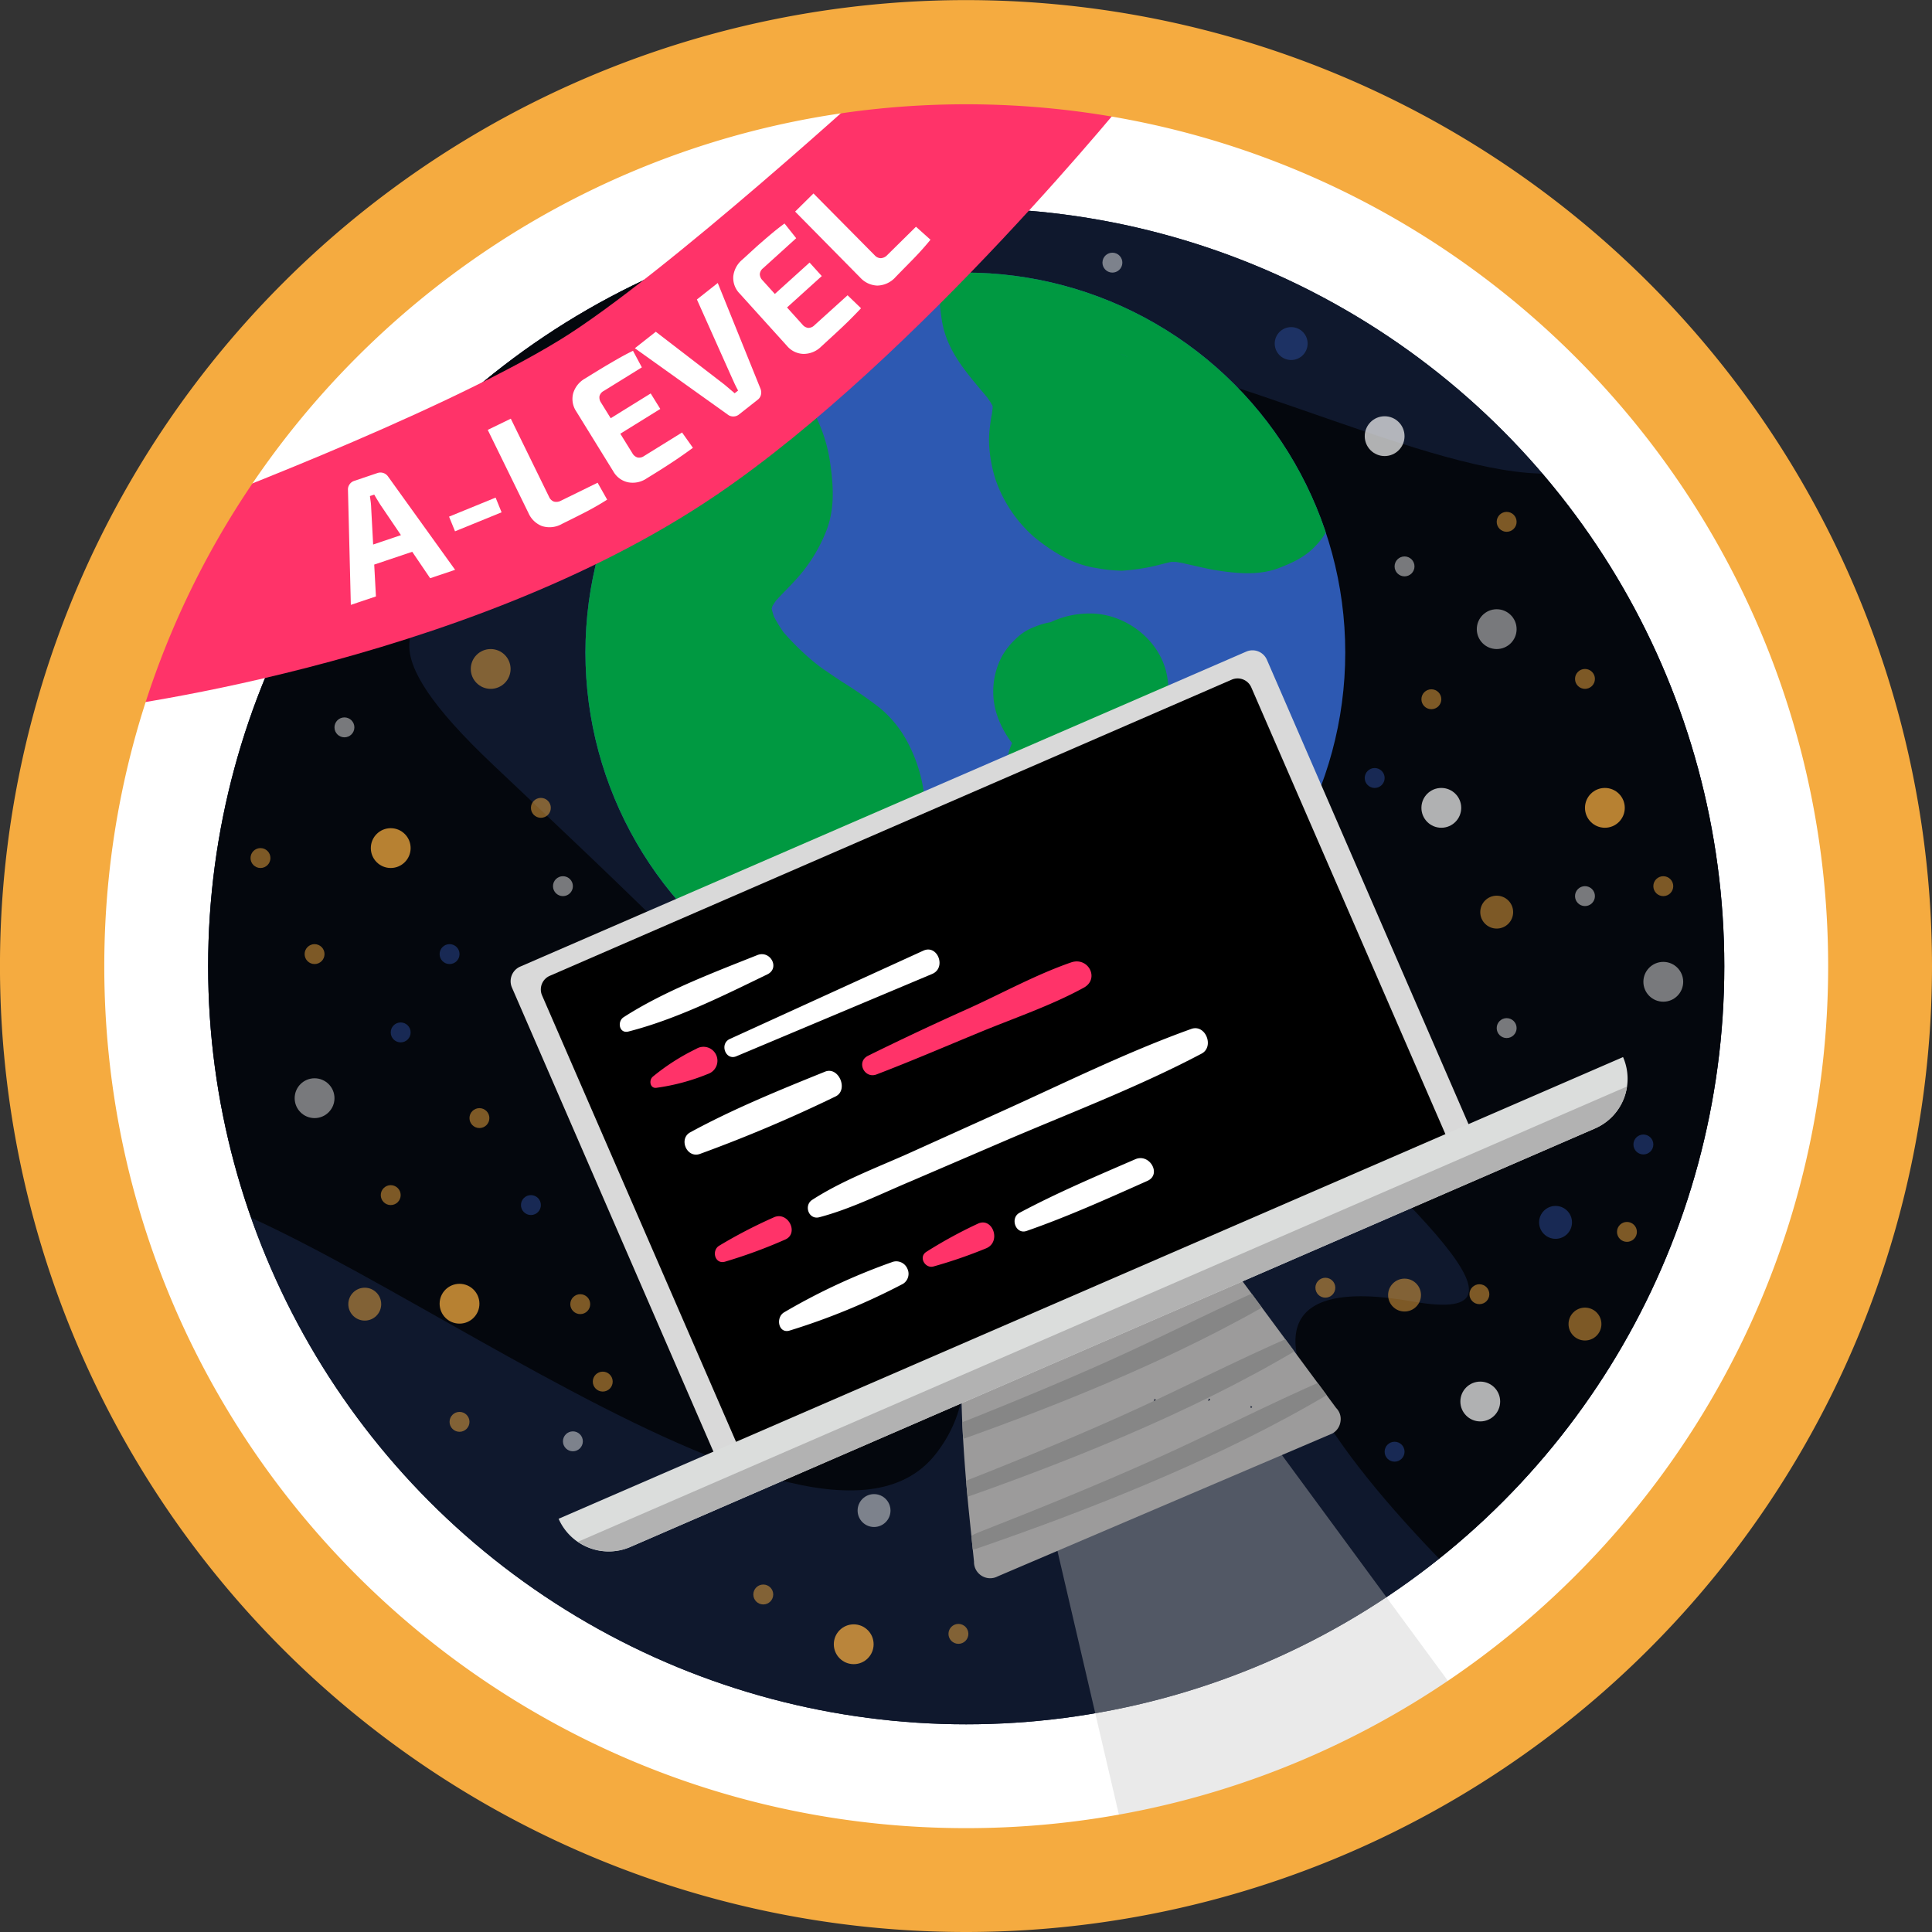 <svg xmlns="http://www.w3.org/2000/svg" xmlns:xlink="http://www.w3.org/1999/xlink" viewBox="0 0 446.5 446.5"><rect x="0" y="0" width="446.5" height="446.5" fill="#333333" stroke="none"/><defs><style>.a{fill:none;}.b{fill:#fff;}.c{fill:#0f182d;}.d{clip-path:url(#a);}.e{clip-path:url(#b);}.f{opacity:0.72;}.g{fill:#2d59b2;}.h{clip-path:url(#c);}.i{fill:#009941;}.j{opacity:0.74;}.k{fill:#f5ab40;}.l{opacity:0.5;}.m{fill:#ececec;}.n{fill:#2c4c9b;}.o{fill:#c6c6c5;isolation:isolate;opacity:0.37;}.p{fill:#9c9b9b;}.q{clip-path:url(#f);}.r{fill:#868686;}.s{fill:#d9d9d9;}.t{clip-path:url(#i);}.u{fill:#eb5f9e;}.v{fill:#dbdddc;}.w{fill:#b2b2b2;}.x{fill:#ff3369;}</style><clipPath id="a"><circle class="a" cx="223.3" cy="223.3" r="175.2"/></clipPath><clipPath id="b"><circle class="a" cx="223.6" cy="223.5" r="176.8"/></clipPath><clipPath id="c"><circle class="a" cx="223.1" cy="150.8" r="87.8"/></clipPath><clipPath id="f"><path class="a" d="M277.7,284a5.78,5.78,0,0,0-4.8-.6c-2.4.7-4.7,2.4-6.9,3.7L238.7,303c-2.4,1.4-5,2.6-7.1,4.5a12.39,12.39,0,0,0-1.8,2.2l.4-6.1s-1.8-3.9-3.7-3.8a3.92,3.92,0,0,0-3.8,3.7c-1.2,14.9-.3,29.8,1.1,44.7l1.3,12.7a3.74,3.74,0,0,0,5.5,3.4l77.3-33a3.73,3.73,0,0,0,1.9-2.8,3.58,3.58,0,0,0-1-3.1l-19-25.7L280.4,287a9.59,9.59,0,0,0-2.7-3Zm-10.9,39.3c.1.1.2.1.4.2-.2.1-.4.3-.6.4A1.42,1.42,0,0,0,266.8,323.3Zm12.6-.1.3.3c-.2.1-.3.2-.5.3.1-.2.1-.4.2-.6Zm-10.9-23.9a.31.31,0,0,0-.2.1C268.3,299.3,268.4,299.3,268.5,299.3Zm0,0,.6.6a4.05,4.05,0,0,0-.9-.5A.49.49,0,0,0,268.5,299.3Zm-32.2,14.4Zm52.8,11.2.3.3c-.1.1-.2.1-.3.2A.45.45,0,0,1,289.1,324.9Zm-13.8-32.5a3.36,3.36,0,0,0-2.6-.5l1.5-.9A17.1,17.1,0,0,0,275.3,292.4Zm-.5-1.7C275.1,290.6,275.1,290.7,274.8,290.7Z"/></clipPath><clipPath id="i"><path class="a" d="M127.1,225.5l157.5-68.4a3.44,3.44,0,0,1,4.6,1.8l48.1,110.7a3.44,3.44,0,0,1-1.8,4.6L178,342.6a3.44,3.44,0,0,1-4.6-1.8L125.3,230.1a3.44,3.44,0,0,1,1.8-4.6Z"/></clipPath></defs><circle class="b" cx="223.3" cy="223.3" r="213"/><circle class="c" cx="223.3" cy="223.3" r="175.2"/><g class="d"><circle class="c" cx="223.6" cy="223.5" r="176.8"/><g class="e"><g class="f"><path d="M521.2,99C460,43.3,371.2-8.8,377.7,83.7c5.6,79.4-153.1-57.4-177.3,20.2-22.7,72.9,193,208.8,126.2,196.9s.3,65.4,83.6,125.4c70.1,50.4,49.6-8.6,74.9-12.4,33.4-5.1,155.1,99.9,185.2,61.8,29.2-37-42.8-103.1-102.3-159.4-57-53.9,28.5-29.4,47.4-67.5C636.6,206,586,158,521.2,99Z"/></g><g class="f"><path d="M67.1-40.5C5.8-96.2-83-148.2-76.4-55.8c5.6,79.4-153.1-57.4-177.3,20.2-22.7,72.9,193,208.8,126.2,196.9s.3,65.4,83.6,125.4c70.1,50.4,49.6-8.6,74.9-12.4,33.4-5.1,155.1,99.9,185.2,61.8,29.2-37-42.8-103.1-102.3-159.4-57-53.9,28.5-29.4,47.4-67.5,21.1-42.7-29.4-90.7-94.2-149.7Z"/></g></g><circle class="g" cx="223.1" cy="150.8" r="87.8"/><g class="h"><path class="i" d="M122,89.9a51.63,51.63,0,0,1,7.9.4l-3.3-.4A70.91,70.91,0,0,1,144,95c-1-.4-2-.8-3-1.3,4.4,1.9,8.6,4,12.8,6.2a86.66,86.66,0,0,1,11.8,6.9c-.8-.7-1.7-1.3-2.5-2a19.93,19.93,0,0,1,3.3,3.2c-.7-.8-1.3-1.7-2-2.5a17.5,17.5,0,0,1,2.4,4.2c-.4-1-.8-2-1.3-3a25.78,25.78,0,0,1,1.9,7.1c-.1-1.1-.3-2.2-.4-3.3a23.31,23.31,0,0,1,.1,5.9c.1-1.1.3-2.2.4-3.3a15.57,15.57,0,0,1-1,3.7c.4-1,.8-2,1.3-3a18.33,18.33,0,0,1-2.3,3.8c.7-.8,1.3-1.7,2-2.5-1.2,1.5-2.5,2.9-3.8,4.3a68.69,68.69,0,0,0-5.5,6.6,28.79,28.79,0,0,0-3.8,7.4,24.42,24.42,0,0,0-1.1,6,18.19,18.19,0,0,0,0,3.3,30.08,30.08,0,0,0,1,6,58.29,58.29,0,0,0,2.3,5.8,29.27,29.27,0,0,0,3.5,5.6A69.06,69.06,0,0,0,172,172.3c2.8,2.3,5.7,4.5,8.7,6.5,2.3,1.5,4.7,2.9,7,4.5-.8-.7-1.7-1.3-2.5-2a18.41,18.41,0,0,1,3.2,3.1c-.7-.8-1.3-1.7-2-2.5a21.38,21.38,0,0,1,2.3,3.8c-.4-1-.8-2-1.3-3a23.82,23.82,0,0,1,1.6,5.8c-.1-1.1-.3-2.2-.4-3.3a33.05,33.05,0,0,1,0,7.7c.1-1.1.3-2.2.4-3.3a36,36,0,0,1-2.6,9.6c.4-1,.8-2,1.3-3a32,32,0,0,1-4.4,7.6c.7-.8,1.3-1.7,2-2.5a33.84,33.84,0,0,1-5.3,5.4c.8-.7,1.7-1.3,2.5-2a25.72,25.72,0,0,1-6.2,3.6c1-.4,2-.8,3-1.3a25.32,25.32,0,0,1-6.5,1.8c1.1-.1,2.2-.3,3.3-.4a24.09,24.09,0,0,1-6,0c1.1.1,2.2.3,3.3.4A24.48,24.48,0,0,1,167,207c1,.4,2,.8,3,1.3a29.91,29.91,0,0,1-6.2-3.7c.8.7,1.7,1.3,2.5,2a46.64,46.64,0,0,1-7.9-8.1c.7.8,1.3,1.7,2,2.5-6.1-7.9-10.6-17.2-14.4-26.4.4,1,.8,2,1.3,3a171,171,0,0,1-11.9-43.9c.1,1.1.3,2.2.4,3.3-.6-4.8-1.1-9.6-1.3-14.5a100.25,100.25,0,0,1,0-14.5c-.1,1.1-.3,2.2-.4,3.3a16,16,0,0,1,.5-2.1c-.4,1-.8,2-1.3,3a8.17,8.17,0,0,1,1.2-2c-.7.8-1.3,1.7-2,2.5a16.07,16.07,0,0,1,2.3-2.2c-.8.7-1.7,1.3-2.5,2a21.22,21.22,0,0,1,3.6-2.1c-1,.4-2,.8-3,1.3a18.24,18.24,0,0,1,4.6-1.2c-1.1.1-2.2.3-3.3.4a21.75,21.75,0,0,1,5.1,0c-1.1-.1-2.2-.3-3.3-.4a23.53,23.53,0,0,1,5.2,1.4c-1-.4-2-.8-3-1.3a16.94,16.94,0,0,1,4.1,2.4c-.8-.7-1.7-1.3-2.5-2a19.88,19.88,0,0,1,2.9,2.9c-.7-.8-1.3-1.7-2-2.5a19.82,19.82,0,0,1,1.9,3.1c-.4-1-.8-2-1.3-3a8.55,8.55,0,0,1,.6,2.1c-.1-1.1-.3-2.2-.4-3.3V112c.1-1.1.3-2.2.4-3.3a8.33,8.33,0,0,1-.4,1.5c.4-1,.8-2,1.3-3a9.8,9.8,0,0,1-1.3,2.2c.7-.8,1.3-1.7,2-2.5a50.29,50.29,0,0,1-5.8,5.5,30.56,30.56,0,0,0-7.5,11.6,16.57,16.57,0,0,0-1.1,3.8,36.11,36.11,0,0,0-.7,7.3,32.11,32.11,0,0,0,3.7,13.6,12.3,12.3,0,0,0,7.5,5.7,13.18,13.18,0,0,0,8.1-.6,12,12,0,0,0,6-5.1,14.51,14.51,0,0,0,1.3-9.6l-6.4-34.3c.1,1.1.3,2.2.4,3.3v-.8c-.1,1.1-.3,2.2-.4,3.3,0-.1.1-.2.1-.4-.4,1-.8,2-1.3,3,.1-.1.1-.2.2-.3-.7.8-1.3,1.7-2,2.5l.2-.2c-.8.7-1.7,1.3-2.5,2,.1-.1.2-.1.3-.2-1,.4-2,.8-3,1.3a2.92,2.92,0,0,1,.9-.2c-1.1.1-2.2.3-3.3.4a16.15,16.15,0,0,1,3.1.2c-1.1-.1-2.2-.3-3.3-.4a38.83,38.83,0,0,1,10.1,2.8c-1-.4-2-.8-3-1.3a41.78,41.78,0,0,1,8.7,5c-.8-.7-1.7-1.3-2.5-2,.2.2.4.3.6.5-.7-.8-1.3-1.7-2-2.5.1.1.2.2.2.3-.4-1-.8-2-1.3-3,0,.1.1.2.1.4-.1-1.1-.3-2.2-.4-3.3a1.1,1.1,0,0,1,0,.8c.1-1.1.3-2.2.4-3.3a5.64,5.64,0,0,1-.4,1.2c.4-1,.8-2,1.3-3a32.58,32.58,0,0,1-2.4,4c.7-.8,1.3-1.7,2-2.5-1.9,2.5-4.3,4.7-6.4,7.1a39.64,39.64,0,0,0-7,10.1,44.51,44.51,0,0,0-3.8,11.7,52.59,52.59,0,0,0-.8,12.5,71.66,71.66,0,0,0,5.4,22.8c3.2,7.8,7,15.3,10.8,22.8l10.5,20.7c1.7,3.4,3.2,7,5.2,10.2,3.7,5.8,10,9.7,17,9.2a22.44,22.44,0,0,0,15.3-7.1,26.45,26.45,0,0,0,6.4-12,34,34,0,0,0,0-14.9,50.86,50.86,0,0,0-4.9-12.4,212.41,212.41,0,0,0-12.8-20.9c-5.2-7.7-10.8-15.2-16.6-22.4-1.9-2.3-6-3.7-8.8-3.7a12.58,12.58,0,0,0-8.8,3.7,12.77,12.77,0,0,0-3.7,8.8c.1,1.1.3,2.2.4,3.3a12.7,12.7,0,0,0,3.2,5.5l3.8,4.8c-.7-.8-1.3-1.7-2-2.5,4.9,6.3,9.5,12.9,13.9,19.6,2.2,3.3,4.2,6.7,6.3,10.1a85,85,0,0,1,5.5,10.3c-.4-1-.8-2-1.3-3a29.79,29.79,0,0,1,2.1,7.2c-.1-1.1-.3-2.2-.4-3.3a19.27,19.27,0,0,1,0,4.8c.1-1.1.3-2.2.4-3.3a16.9,16.9,0,0,1-1.2,4.4c.4-1,.8-2,1.3-3a14.59,14.59,0,0,1-1.7,3c.7-.8,1.3-1.7,2-2.5a11.45,11.45,0,0,1-2.2,2.2c.8-.7,1.7-1.3,2.5-2a14.79,14.79,0,0,1-2.1,1.3c1-.4,2-.8,3-1.3a10.27,10.27,0,0,1-2.5.7c1.1-.1,2.2-.3,3.3-.4a8.09,8.09,0,0,1-2.2,0c1.1.1,2.2.3,3.3.4a10.93,10.93,0,0,1-1.7-.5c1,.4,2,.8,3,1.3a7.46,7.46,0,0,1-1.2-.7c.8.7,1.7,1.3,2.5,2a5.73,5.73,0,0,1-1.1-1.1c.7.8,1.3,1.7,2,2.5a43,43,0,0,1-3.2-6l-3.3-6.6L172.3,193c-4.2-8.3-8.7-16.6-12.3-25.2.4,1,.8,2,1.3,3a68,68,0,0,1-5-17.2c.1,1.1.3,2.2.4,3.3a45,45,0,0,1,0-11.6c-.1,1.1-.3,2.2-.4,3.3a33.79,33.79,0,0,1,2.4-8.8c-.4,1-.8,2-1.3,3a28.79,28.79,0,0,1,3.6-6.1c-.7.8-1.3,1.7-2,2.5,3.8-4.9,8.7-8.9,11.8-14.3a18.76,18.76,0,0,0,2.8-9.3,14.21,14.21,0,0,0-2-7.2c-1.4-2.4-3.3-3.8-5.6-5.4a44.18,44.18,0,0,0-7.2-4.3,49.63,49.63,0,0,0-10.6-3.8,50.67,50.67,0,0,0-5.4-.9c-2.9-.4-5.5-.8-8.4,0a14,14,0,0,0-10,9.7c-1,3.5-.2,6.9.5,10.4l1.8,9.7,4.1,21.8,22.8-9.6a11.94,11.94,0,0,1-.8-1.6c.4,1,.8,2,1.3,3a20,20,0,0,1-1.1-4.2c.1,1.1.3,2.2.4,3.3a18.48,18.48,0,0,1,0-4.7c-.1,1.1-.3,2.2-.4,3.3a16.58,16.58,0,0,1,1.2-4.5c-.4,1-.8,2-1.3,3a28.17,28.17,0,0,1,2.1-3.8c-.7.8-1.3,1.7-2,2.5a31.2,31.2,0,0,1,4.5-4.4,29.58,29.58,0,0,0,5.7-6.5,20.43,20.43,0,0,0,2.4-5.2,15.24,15.24,0,0,0,.7-6,20.7,20.7,0,0,0-4.2-11.5,32,32,0,0,0-8.1-7.9,31.12,31.12,0,0,0-7.6-3.6,31.65,31.65,0,0,0-17-.7,28,28,0,0,0-16.6,11.1c-4.1,5.7-3.6,13.6-3.5,20.3a186.57,186.57,0,0,0,3.9,34.1,166.22,166.22,0,0,0,9.1,29.9c4,10,8.5,20.1,14.7,29,6.6,9.4,15.1,17.9,26.4,21.1,12.9,3.6,26.9-.8,36.5-10,8.7-8.4,13.6-20.7,13.9-32.7a34.81,34.81,0,0,0-4.4-18.4,26,26,0,0,0-6.2-7.4,103.34,103.34,0,0,0-8.7-6c-2.1-1.4-4.2-2.8-6.2-4.4.8.7,1.7,1.3,2.5,2a60.82,60.82,0,0,1-11-10.5c.7.8,1.3,1.7,2,2.5a31.78,31.78,0,0,1-3.8-6.4c.4,1,.8,2,1.3,3a24.17,24.17,0,0,1-1.3-4.6c.1,1.1.3,2.2.4,3.3a20.45,20.45,0,0,1,0-3.5c-.1,1.1-.3,2.2-.4,3.3a20.25,20.25,0,0,1,.9-3.3c-.4,1-.8,2-1.3,3a17.33,17.33,0,0,1,2.5-4.1c-.7.8-1.3,1.7-2,2.5,1.7-2.2,3.8-4.1,5.7-6.2a36.5,36.5,0,0,0,7.2-11.5c2-5.2,1.6-10.6.8-16A35.36,35.36,0,0,0,187.9,95c-4-7.7-11.4-11.9-18.7-15.9a171.67,171.67,0,0,0-21.7-10.2,68.31,68.31,0,0,0-25.3-4.6,12.58,12.58,0,0,0-8.8,3.7,12.77,12.77,0,0,0-3.7,8.8,12.17,12.17,0,0,0,3.7,8.8,10.43,10.43,0,0,0,8.6,4.3Z"/></g><g class="h"><path class="i" d="M225.7,47.7a28.63,28.63,0,0,0-7.3,12c-1.6,4.7-1.5,9.6-.7,14.5,1.3,7.9,7,13.3,11.8,19.3-.7-.8-1.3-1.7-2-2.5a20,20,0,0,1,2.7,4.4c-.4-1-.8-2-1.3-3a10.24,10.24,0,0,1,.8,3c-.1-1.1-.3-2.2-.4-3.3a14.79,14.79,0,0,1-.1,4.2c.1-1.1.3-2.2.4-3.3-.4,3.2-1.2,6.5-1,9.8a32.15,32.15,0,0,0,1.5,8.1,31.21,31.21,0,0,0,9,13.3c4.2,3.4,8.9,6.3,14.4,7.1a36.77,36.77,0,0,0,5.8.6,50.38,50.38,0,0,0,5.6-.7c2.4-.4,4.7-1.2,7.1-1.6-1.1.1-2.2.3-3.3.4a19.54,19.54,0,0,1,5.4.1c-1.1-.1-2.2-.3-3.3-.4,3.3.5,6.4,1.4,9.7,2,4.9.8,10.2,1.4,15-.4,3.1-1.2,6-2.5,8.4-5a17.31,17.31,0,0,0,5-11.7c0-5.6-2.9-10.3-5.5-15.1L292.8,79.8a55.82,55.82,0,0,0-7-10.2,32.07,32.07,0,0,0-10-7.5c-4.4-2.2-9-4-13.6-5.8-3.9-1.5-7.8-2.8-11.8-4a12.45,12.45,0,0,0-9.6,1.3,13.4,13.4,0,0,0-5.7,7.5c-2.9,8.9.5,18.1,5.1,25.7,1.7,2.8,3.5,5.5,5.1,8.3a93.68,93.68,0,0,1,4.4,9c-.4-1-.8-2-1.3-3,1,2.4,1.9,4.8,2.7,7.3a12.58,12.58,0,0,0,10.4,9,12.16,12.16,0,0,0,6.5-.9,14.09,14.09,0,0,0,6-5.1c.1-.1.1-.2.2-.3-.7.8-1.3,1.7-2,2.5a5.73,5.73,0,0,1,1.1-1.1c-.8.7-1.7,1.3-2.5,2a8.26,8.26,0,0,1,1.3-.7c-1,.4-2,.8-3,1.3a8.33,8.33,0,0,1,1.5-.4c-1.1.1-2.2.3-3.3.4a6,6,0,0,1,1.9,0c-1.1-.1-2.2-.3-3.3-.4a8.33,8.33,0,0,1,1.5.4c-1-.4-2-.8-3-1.3.4.2.7.4,1.1.6-.8-.7-1.7-1.3-2.5-2,.1.1.2.1.2.2,2.6,2.2,5.3,3.7,8.8,3.7a12.58,12.58,0,0,0,8.8-3.7,12.77,12.77,0,0,0,3.7-8.8c-.1-3.1-1.1-6.8-3.7-8.8a18.93,18.93,0,0,0-7.7-4.3,18.61,18.61,0,0,0-7.4-.4,18.07,18.07,0,0,0-7,2.3,19.63,19.63,0,0,0-6.3,6.2l22.8,3a104,104,0,0,0-7.9-18.5c-2.7-4.9-6.1-9.4-8.4-14.5.4,1,.8,2,1.3,3a24.61,24.61,0,0,1-1.5-5.1c.1,1.1.3,2.2.4,3.3a17.1,17.1,0,0,1,0-3.2c-.1,1.1-.3,2.2-.4,3.3a20.48,20.48,0,0,1,.5-2.4l-15.4,8.7a174.55,174.55,0,0,1,17.1,6.2c-1-.4-2-.8-3-1.3a42,42,0,0,1,9.6,5.1c-.8-.7-1.7-1.3-2.5-2a20.41,20.41,0,0,1,4.1,4.2c-.7-.8-1.3-1.7-2-2.5,3.5,4.7,6,10.1,8.8,15.3l4.4,8.2c1.5,2.8,3.2,5.6,4.5,8.5-.4-1-.8-2-1.3-3a7.62,7.62,0,0,1,.6,2c-.1-1.1-.3-2.2-.4-3.3v1.3c.1-1.1.3-2.2.4-3.3-.1.4-.2.7-.3,1,.4-1,.8-2,1.3-3-.2.3-.3.6-.5.9.7-.8,1.3-1.7,2-2.5a6.79,6.79,0,0,1-1.2,1.2c.8-.7,1.7-1.3,2.5-2a11.91,11.91,0,0,1-1.5.9c1-.4,2-.8,3-1.3a11.14,11.14,0,0,1-3,.8c1.1-.1,2.2-.3,3.3-.4a25.66,25.66,0,0,1-4.8,0c1.1.1,2.2.3,3.3.4-2.1-.3-4.1-.8-6.1-1.2a66.13,66.13,0,0,0-8.9-1.5,31.11,31.11,0,0,0-9.1.7c-2.2.5-4.4,1.2-6.7,1.5,1.1-.1,2.2-.3,3.3-.4a24.09,24.09,0,0,1-3.8,0c1.1.1,2.2.3,3.3.4a16.9,16.9,0,0,1-4.4-1.2c1,.4,2,.8,3,1.3a22.18,22.18,0,0,1-4.2-2.5c.8.7,1.7,1.3,2.5,2a19.33,19.33,0,0,1-3.5-3.5c.7.8,1.3,1.7,2,2.5a22.18,22.18,0,0,1-2.5-4.2c.4,1,.8,2,1.3,3a18.23,18.23,0,0,1-1.1-4c.1,1.1.3,2.2.4,3.3a18.5,18.5,0,0,1,.1-4.7c-.1,1.1-.3,2.2-.4,3.3.5-3.4,1.3-6.9,1-10.4a26.12,26.12,0,0,0-3.3-10.8c-2.3-4.1-5.8-7.4-8.7-11.1.7.8,1.3,1.7,2,2.5a26,26,0,0,1-2.8-4.5c.4,1,.8,2,1.3,3a15.57,15.57,0,0,1-1-3.7c.1,1.1.3,2.2.4,3.3a17.7,17.7,0,0,1,0-4.6c-.1,1.1-.3,2.2-.4,3.3a16.9,16.9,0,0,1,1.2-4.4c-.4,1-.8,2-1.3,3a13.85,13.85,0,0,1,2-3.3c-.7.8-1.3,1.7-2,2.5a9.76,9.76,0,0,1,1.7-1.8,12.77,12.77,0,0,0,3.7-8.8,12.58,12.58,0,0,0-3.7-8.8,12.77,12.77,0,0,0-8.8-3.7,12,12,0,0,0-9,3.4Z"/></g><g class="h"><path class="i" d="M244.8,143.6a15.84,15.84,0,0,0-5.5,1.2,12.22,12.22,0,0,0-4.6,2.9,16.65,16.65,0,0,0-3.1,3.9,17.43,17.43,0,0,0-1.2,13.6,22.53,22.53,0,0,0,5.8,9.1c2.1,1.9,4.5,3.5,6.7,5.2-.8-.7-1.7-1.3-2.5-2a17.27,17.27,0,0,1,2.8,2.6c-.7-.8-1.3-1.7-2-2.5a22.61,22.61,0,0,1,1.6,2.6c-.4-1-.8-2-1.3-3a10.88,10.88,0,0,1,.7,2.4c-.1-1.1-.3-2.2-.4-3.3a7.39,7.39,0,0,1,0,2.1c.1-1.1.3-2.2.4-3.3a4.28,4.28,0,0,1-.5,1.6c.4-1,.8-2,1.3-3-.2.3-.3.6-.5.9.7-.8,1.3-1.7,2-2.5a4.74,4.74,0,0,1-1,1c.8-.7,1.7-1.3,2.5-2a4.05,4.05,0,0,1-.9.5c1-.4,2-.8,3-1.3-.3.1-.6.2-1,.3,1.1-.1,2.2-.3,3.3-.4h-1c1.1.1,2.2.3,3.3.4a1.85,1.85,0,0,1-.7-.2c1,.4,2,.8,3,1.3a4.05,4.05,0,0,1-.9-.5c.8.7,1.7,1.3,2.5,2a4.74,4.74,0,0,1-1-1c.7.8,1.3,1.7,2,2.5a15.92,15.92,0,0,1-1.3-2.2c.4,1,.8,2,1.3,3-.1-.3-.2-.5-.3-.8.1,1.1.3,2.2.4,3.3v-.4c-.1,1.1-.3,2.2-.4,3.3a.37.37,0,0,1,.1-.3c-.4,1-.8,2-1.3,3l.3-.6c-.7.8-1.3,1.7-2,2.5a45.83,45.83,0,0,1,4.6-4.2,69.38,69.38,0,0,0,6-7.2c4-5.4,6.1-12.3,4.5-18.9-2-8-10.2-13.8-18.4-13.4a20.86,20.86,0,0,0-10.8,3.4,32.81,32.81,0,0,0-8.1,8.1c-1.8,2.4-2,6.9-1.3,9.6a13,13,0,0,0,5.7,7.5c2.9,1.5,6.4,2.3,9.6,1.3,1-.4,2-.8,3-1.3a12.14,12.14,0,0,0,4.5-4.5c.1-.1.2-.2.2-.3-.7.8-1.3,1.7-2,2.5a22,22,0,0,1,3-3.1c-.8.7-1.7,1.3-2.5,2a9.21,9.21,0,0,1,2.4-1.3c-1,.4-2,.8-3,1.3a10.93,10.93,0,0,1,1.7-.5c-1.1.1-2.2.3-3.3.4a7.39,7.39,0,0,1,2.1,0c-1.1-.1-2.2-.3-3.3-.4a10.46,10.46,0,0,1,1.7.4c-1-.4-2-.8-3-1.3a10.93,10.93,0,0,1,1.5.8c-.8-.7-1.7-1.3-2.5-2a3.82,3.82,0,0,1,.9.9c-.7-.8-1.3-1.7-2-2.5a5.39,5.39,0,0,1,.7,1.3c-.4-1-.8-2-1.3-3a3.53,3.53,0,0,1,.3,1.4c-.1-1.1-.3-2.2-.4-3.3a5.46,5.46,0,0,1-.1,1.8c.1-1.1.3-2.2.4-3.3a11.22,11.22,0,0,1-.8,2.6c.4-1,.8-2,1.3-3a21.11,21.11,0,0,1-2.8,4.5c.7-.8,1.3-1.7,2-2.5a46,46,0,0,1-4.7,5.2c-2.2,2.1-4.5,3.6-5.9,6.4-3.4,6.5-1.2,13.7,3.4,18.9a16,16,0,0,0,14.1,5.1,17.17,17.17,0,0,0,12.4-8.3c2.6-4.3,2.9-9.9,1.6-14.6a25.29,25.29,0,0,0-6.1-10.5c-2.2-2.3-5-3.9-7.5-5.9.8.7,1.7,1.3,2.5,2a13.08,13.08,0,0,1-2.4-2.3c.7.8,1.3,1.7,2,2.5a14.79,14.79,0,0,1-1.3-2.1c.4,1,.8,2,1.3,3a8.33,8.33,0,0,1-.4-1.5c.1,1.1.3,2.2.4,3.3a4.29,4.29,0,0,1,0-1.6c-.1,1.1-.3,2.2-.4,3.3.1-.4.2-.7.3-1.1-.4,1-.8,2-1.3,3a2.09,2.09,0,0,1,.4-.6c-.7.8-1.3,1.7-2,2.5a5,5,0,0,1,.7-.8c-.8.7-1.7,1.3-2.5,2l.6-.3c-1,.4-2,.8-3,1.3.1,0,.2-.1.3-.1-1.1.1-2.2.3-3.3.4h.3c3.4-.3,6.4-1.2,8.8-3.7a12.77,12.77,0,0,0,3.7-8.8,12.17,12.17,0,0,0-3.7-8.8,10.75,10.75,0,0,0-8.4-3.6Z"/></g><g class="j"><circle class="k" cx="90.3" cy="196" r="4.6"/></g><g class="l"><circle class="k" cx="132.4" cy="102.5" r="4.6"/></g><g class="l"><circle class="k" cx="113.4" cy="154.6" r="4.6"/></g><g class="l"><circle class="m" cx="345.9" cy="145.4" r="4.6"/></g><g class="j"><circle class="k" cx="370.9" cy="186.7" r="4.6"/></g><g class="j"><circle class="m" cx="333.1" cy="186.7" r="4.6"/></g><g class="j"><circle class="k" cx="106.2" cy="301.3" r="4.6"/></g><g class="j"><circle class="k" cx="197.3" cy="380" r="4.6"/></g><g class="j"><circle class="m" cx="342.1" cy="323.9" r="4.6"/></g><g class="l"><circle class="m" cx="384.4" cy="226.9" r="4.6"/></g><g class="l"><circle class="m" cx="72.7" cy="253.8" r="4.6"/></g><g class="l"><circle class="n" cx="92.6" cy="238.6" r="2.3"/></g><g class="l"><circle class="k" cx="84.3" cy="301.4" r="3.8"/></g><g class="l"><circle class="k" cx="366.3" cy="306" r="3.8"/></g><g class="l"><circle class="k" cx="88.1" cy="137" r="3.8"/></g><g class="l"><circle class="n" cx="359.5" cy="282.5" r="3.8"/></g><g class="l"><circle class="k" cx="345.9" cy="210.8" r="3.8"/></g><g class="l"><circle class="k" cx="324.6" cy="299.3" r="3.8"/></g><g class="l"><circle class="m" cx="202" cy="349.1" r="3.8"/></g><g class="l"><circle class="n" cx="298.4" cy="79.4" r="3.8"/></g><g class="l"><circle class="k" cx="139.3" cy="319.3" r="2.3"/></g><g class="l"><circle class="m" cx="257.1" cy="60.7" r="2.3" transform="translate(138.95 296.98) rotate(-76.72)"/></g><g class="l"><circle class="m" cx="132.4" cy="333.1" r="2.3"/></g><g class="l"><circle class="m" cx="130.1" cy="204.8" r="2.3"/></g><g class="l"><circle class="k" cx="60.2" cy="198.3" r="2.3"/></g><g class="l"><circle class="k" cx="120.3" cy="133.2" r="2.3"/></g><g class="l"><circle class="k" cx="384.4" cy="204.8" r="2.3"/></g><g class="l"><circle class="k" cx="376" cy="284.7" r="2.3"/></g><g class="l"><circle class="n" cx="317.7" cy="179.8" r="2.3"/></g><g class="l"><circle class="k" cx="366.3" cy="156.9" r="2.3"/></g><g class="l"><circle class="k" cx="330.8" cy="161.6" r="2.3"/></g><g class="l"><circle class="m" cx="366.3" cy="207.1" r="2.3"/></g><g class="l"><circle class="n" cx="379.8" cy="264.5" r="2.3"/></g><g class="l"><circle class="k" cx="306.3" cy="297.6" r="2.3"/></g><g class="l"><circle class="k" cx="199.2" cy="56.1" r="2.3"/></g><g class="l"><circle class="m" cx="348.2" cy="237.6" r="2.3"/></g><g class="l"><circle class="k" cx="348.2" cy="120.6" r="2.3"/></g><g class="l"><circle class="m" cx="150.3" cy="77.9" r="2.3"/></g><g class="l"><circle class="n" cx="322.3" cy="335.5" r="2.3"/></g><g class="l"><circle class="k" cx="341.9" cy="299.1" r="2.3"/></g><g class="l"><circle class="k" cx="134.1" cy="301.4" r="2.3"/></g><g class="l"><circle class="m" cx="324.6" cy="130.9" r="2.3"/></g><g class="l"><circle class="k" cx="106.2" cy="328.6" r="2.3"/></g><g class="l"><circle class="k" cx="221.5" cy="377.6" r="2.3"/></g><g class="l"><circle class="k" cx="176.4" cy="368.5" r="2.3"/></g><g class="l"><circle class="n" cx="122.7" cy="278.5" r="2.3"/></g><g class="l"><circle class="k" cx="90.3" cy="276.2" r="2.3"/></g><g class="l"><circle class="k" cx="110.8" cy="258.4" r="2.3"/></g><g class="l"><circle class="k" cx="72.7" cy="220.5" r="2.3"/></g><g class="l"><circle class="n" cx="103.9" cy="220.5" r="2.3"/></g><g class="l"><circle class="k" cx="106.2" cy="120.6" r="2.3"/></g><g class="l"><circle class="k" cx="125" cy="186.7" r="2.3"/></g><g class="l"><circle class="m" cx="79.6" cy="168.1" r="2.3"/></g><g class="j"><circle class="m" cx="320" cy="100.8" r="4.6"/></g></g><path class="o" d="M345.9,403.8l-83,34.1-22.6-97,45.4-19Z"/><path class="p" d="M277.7,284a5.78,5.78,0,0,0-4.8-.6c-2.4.7-4.7,2.4-6.9,3.7L238.7,303c-2.4,1.4-5,2.6-7.1,4.5a12.39,12.39,0,0,0-1.8,2.2l.4-6.1s-1.8-3.9-3.7-3.8a3.92,3.92,0,0,0-3.8,3.7c-1.2,14.9-.3,29.8,1.1,44.7l1.3,12.7a3.74,3.74,0,0,0,5.5,3.4l77.3-33a3.73,3.73,0,0,0,1.9-2.8,3.58,3.58,0,0,0-1-3.1l-19-25.7L280.4,287a9.59,9.59,0,0,0-2.7-3Zm-10.9,39.3c.1.1.2.1.4.2-.2.1-.4.3-.6.4A1.42,1.42,0,0,0,266.8,323.3Zm12.6-.1.3.3c-.2.1-.3.2-.5.3.1-.2.1-.4.2-.6Zm-10.9-23.9a.31.31,0,0,0-.2.1C268.3,299.3,268.4,299.3,268.5,299.3Zm0,0,.6.6a4.05,4.05,0,0,0-.9-.5A.49.49,0,0,0,268.5,299.3Zm-32.2,14.4Zm52.8,11.2.3.3c-.1.1-.2.1-.3.2A.45.45,0,0,1,289.1,324.9Zm-13.8-32.5a3.36,3.36,0,0,0-2.6-.5l1.5-.9A17.1,17.1,0,0,0,275.3,292.4Zm-.5-1.7C275.1,290.6,275.1,290.7,274.8,290.7Z"/><g class="q"><path class="r" d="M299.1,308.6c-13.4,5.8-26.7,12.7-40.1,18.7s-27,11.5-40.5,16.8c-4.4,1.7-4.2,5.1,0,3.6,26.1-9,56.4-20.9,81.5-35.9C303.2,309.9,303.1,306.9,299.1,308.6Z"/></g><g class="q"><path class="r" d="M295.9,296c-13.4,5.8-26.7,12.7-40.1,18.7s-27,11.5-40.5,16.8c-4.4,1.7-4.2,5.1,0,3.6,26.1-9,56.4-20.9,81.5-35.9C300.1,297.3,300,294.3,295.9,296Z"/></g><g class="q"><path class="r" d="M306.6,318.7c-13.4,5.8-26.7,12.7-40.1,18.7s-27,11.5-40.5,16.8c-4.4,1.7-4.2,5.1,0,3.6,26.1-9,56.4-20.9,81.5-35.9C310.8,320,310.6,317,306.6,318.7Z"/></g><path class="s" d="M120.2,223.4,288,150.6a3.63,3.63,0,0,1,4.8,1.9l48.8,112.4a3.63,3.63,0,0,1-1.9,4.8L171.9,342.5a3.63,3.63,0,0,1-4.8-1.9L118.3,228.2a3.68,3.68,0,0,1,1.9-4.8Z"/><path d="M127.1,225.5l157.5-68.4a3.44,3.44,0,0,1,4.6,1.8l48.1,110.7a3.44,3.44,0,0,1-1.8,4.6L178,342.6a3.44,3.44,0,0,1-4.6-1.8L125.3,230.1a3.44,3.44,0,0,1,1.8-4.6Z"/><g class="t"><path class="u" d="M138.2,190.5l-2.9-6.1h-.1l.5,6.2.5,8.1-1.4.6-5.3-5.8a56,56,0,0,1-4.1-4.9l2.5,6.5,2.3,6.3-1.8.8-5.2-14.8,2.4-1,5.4,5.9c1.4,1.5,2.5,2.9,3.5,4.2h.1c-.3-1.6-.4-3.4-.6-5.5l-.4-8,2.4-1,7.1,14-1.8.8Zm8-1.3.5,5.2-1.9.8-1.3-16.5,2.2-1L156.8,190l-2,.9-3.5-3.9Zm4-3.5-3.2-3.5-1.9-2.3a25.35,25.35,0,0,1,.4,2.9l.4,4.8Z"/><path class="u" d="M157.6,186.9a6.1,6.1,0,0,0,3.7-.5c1.9-.8,2.6-2.3,1.9-3.7s-1.7-1.8-3.9-1.7c-2.7.2-4.7-.4-5.5-2.4-1-2.2.2-4.7,3-5.9a7.61,7.61,0,0,1,3.5-.7l.1,1.7a5.26,5.26,0,0,0-3,.5c-2,.8-2.2,2.3-1.8,3.3.6,1.3,1.7,1.6,4,1.5,2.8-.1,4.6.5,5.5,2.6s.1,4.8-3.2,6.3a9.3,9.3,0,0,1-4.1.7l-.2-1.7Z"/><path class="u" d="M166.5,170.6l-4.4,1.9-.7-1.6,10.6-4.6.7,1.6-4.4,1.9,5.5,12.8-1.9.8-5.4-12.8Z"/><path class="u" d="M184.5,170.1l-5.6,2.4,2.2,5.2,6.2-2.7.7,1.6-8.1,3.5-6.2-14.4,7.8-3.3.7,1.6-5.9,2.5,2,4.5,5.6-2.4.6,1.5Z"/><path class="u" d="M184.3,161.3a21.57,21.57,0,0,1,3.4-1.8,6.35,6.35,0,0,1,4.7-.6,3.82,3.82,0,0,1,2.3,2.2,4,4,0,0,1-1.1,4.8v.1c1.3-.1,2.4.6,3.4,2l2.8,3.5-1.9.8a17.1,17.1,0,0,1-2.4-3c-1.3-1.8-2.4-2.2-4.1-1.6l-1.7.8,2.7,6.2-1.9.8Zm4.7,5.8,1.9-.8c2-.9,2.8-2.5,2.1-4.1-.8-1.9-2.5-2.1-4.5-1.3a6.67,6.67,0,0,0-1.8,1l2.3,5.2Zm22.8-1.4a9.91,9.91,0,0,1-3.5,2.3c-4,1.7-8.2.5-10.2-4.2-1.9-4.5-.2-8.9,4.3-10.8a7.21,7.21,0,0,1,3.7-.8l.2,1.7a7.14,7.14,0,0,0-3.2.7c-3.4,1.5-4.7,4.6-3.1,8.3,1.5,3.5,4.5,4.9,8,3.4a8.6,8.6,0,0,0,2.8-1.9Z"/><path class="u" d="M208.1,150.8l1.9-.8,5.5,12.8,6.1-2.6.7,1.6-8,3.4Z"/><path class="u" d="M224.7,155.3l.5,5.2-1.9.8L222,144.8l2.2-1,11.1,12.3-2,.9-3.5-3.9Zm4.1-3.4-3.2-3.5-1.9-2.3a25.35,25.35,0,0,1,.4,2.9l.4,4.8Z"/><path class="u" d="M236.2,153.1a6.1,6.1,0,0,0,3.7-.5c1.9-.8,2.6-2.3,1.9-3.7s-1.7-1.8-3.9-1.7c-2.7.2-4.7-.4-5.5-2.4-1-2.2.2-4.7,3-5.9a7.61,7.61,0,0,1,3.5-.7l.1,1.7a5.26,5.26,0,0,0-3,.5c-2,.8-2.2,2.3-1.8,3.3.6,1.3,1.7,1.6,4,1.5,2.8-.1,4.6.5,5.5,2.6s.1,4.8-3.2,6.3a9.3,9.3,0,0,1-4.1.7l-.2-1.7Zm10.5-4.5a6.1,6.1,0,0,0,3.7-.5c1.9-.8,2.6-2.3,1.9-3.7s-1.7-1.8-3.9-1.7c-2.7.2-4.7-.4-5.5-2.4-1-2.2.2-4.7,3-5.9a7.61,7.61,0,0,1,3.5-.7l.1,1.7a5.26,5.26,0,0,0-3,.5c-2,.8-2.2,2.3-1.8,3.3.6,1.3,1.7,1.6,4,1.5,2.8-.1,4.6.5,5.5,2.6s.1,4.8-3.2,6.3a9.3,9.3,0,0,1-4.1.7l-.2-1.7Z"/></g><g class="t"><path class="u" d="M129.4,168.4l-2.9-6.1h-.1l.5,6.2.5,8.1-1.4.6-5.3-5.8a56,56,0,0,1-4.1-4.9l2.5,6.5,2.3,6.3-1.8.8-5.2-14.8,2.4-1,5.4,5.9c1.4,1.5,2.5,2.9,3.5,4.2h.1c-.3-1.6-.4-3.4-.6-5.5l-.4-8.1,2.4-1,7.1,14-1.8.8Zm7.9-1.3.5,5.2-1.9.8-1.3-16.5,2.2-1,11.1,12.3-2,.9-3.5-3.9Zm4.1-3.4-3.2-3.5-1.9-2.3a25.35,25.35,0,0,1,.4,2.9l.4,4.8Zm7.4,1.2a6.1,6.1,0,0,0,3.7-.5c1.9-.8,2.6-2.3,1.9-3.7s-1.7-1.8-3.9-1.7c-2.7.2-4.7-.4-5.5-2.4-1-2.2.2-4.7,3-5.9a7.61,7.61,0,0,1,3.5-.7l.1,1.7a5.26,5.26,0,0,0-3,.5c-2,.8-2.2,2.3-1.8,3.3.6,1.3,1.7,1.6,4,1.5,2.8-.1,4.6.5,5.5,2.6s.1,4.8-3.2,6.3a9.3,9.3,0,0,1-4.1.7l-.2-1.7Zm8.9-16.3-4.4,1.9-.7-1.6,10.6-4.6.7,1.6-4.4,1.9,5.5,12.8-1.9.8-5.4-12.8Zm17.9-.6-5.6,2.4,2.2,5.2,6.2-2.7.7,1.6L171,158l-6.2-14.4,7.8-3.3.7,1.6-5.9,2.5,2,4.5,5.6-2.4.6,1.5Zm-.1-8.7a21.57,21.57,0,0,1,3.4-1.8,6.35,6.35,0,0,1,4.7-.6,3.82,3.82,0,0,1,2.3,2.2,4,4,0,0,1-1.1,4.8v.1c1.3-.1,2.4.6,3.4,2l2.8,3.5-1.9.8a17.1,17.1,0,0,1-2.4-3c-1.3-1.8-2.4-2.2-4.1-1.6l-1.7.8,2.7,6.2-1.9.8Zm4.6,5.7,1.9-.8c2-.9,2.8-2.5,2.1-4.1-.8-1.9-2.5-2.1-4.5-1.3a6.67,6.67,0,0,0-1.8,1l2.3,5.2Zm22.8-1.3a9.91,9.91,0,0,1-3.5,2.3c-4,1.7-8.2.5-10.2-4.2-1.9-4.5-.2-8.9,4.3-10.8a7.21,7.21,0,0,1,3.7-.8l.2,1.7a6.89,6.89,0,0,0-3.2.7c-3.4,1.5-4.7,4.6-3.1,8.3,1.5,3.5,4.5,4.9,8,3.4a8.6,8.6,0,0,0,2.8-1.9Zm-3.6-14.9,1.9-.8,5.5,12.8,6.1-2.6.7,1.6-8,3.4Zm16.6,4.5.5,5.2-1.9.8-1.3-16.5,2.2-1,11.1,12.3-2,.9-3.5-3.9Zm4.1-3.5-3.2-3.5-1.9-2.3a25.35,25.35,0,0,1,.4,2.9l.4,4.8Zm7.3,1.2a6.1,6.1,0,0,0,3.7-.5c1.9-.8,2.6-2.3,2-3.7s-1.7-1.8-3.9-1.7c-2.7.2-4.7-.4-5.5-2.4-1-2.2.2-4.7,3-5.9a7.61,7.61,0,0,1,3.5-.7l.1,1.7a5.26,5.26,0,0,0-3,.5c-2,.8-2.2,2.3-1.8,3.3.6,1.3,1.7,1.6,4.1,1.5,2.8-.1,4.6.5,5.5,2.6s.1,4.8-3.2,6.3a9.3,9.3,0,0,1-4.1.7l-.4-1.7Zm10.6-4.5a6.1,6.1,0,0,0,3.7-.5c1.9-.8,2.6-2.3,1.9-3.7s-1.7-1.8-3.9-1.7c-2.7.2-4.7-.4-5.5-2.4-1-2.2.2-4.7,3-5.9a7.61,7.61,0,0,1,3.5-.7l.1,1.7a5.26,5.26,0,0,0-3,.5c-2,.8-2.2,2.3-1.8,3.3.6,1.3,1.7,1.6,4,1.5,2.8-.1,4.6.5,5.5,2.6s.1,4.8-3.2,6.3a9.3,9.3,0,0,1-4.1.7l-.2-1.7Z"/></g><path class="v" d="M129.1,351l246-106.7a12.51,12.51,0,0,1-6.5,16.5L145.7,357.5a12.62,12.62,0,0,1-16.6-6.5Z"/><path class="w" d="M145.7,357.5l222.9-96.7a12.39,12.39,0,0,0,7.4-9.7L133.6,356.3a12.45,12.45,0,0,0,12.1,1.2Z"/><path class="b" d="M175.1,220.7c-10.3,4.1-21.7,8.4-31,14.4-1.5,1-1,3.8,1.1,3.3,11-2.8,22-8.3,32.1-13.2,3-1.4.8-5.6-2.2-4.5Zm38.3-1-44.7,20.4c-2.5,1.1-1,5.1,1.5,4l45.2-19C218.8,223.7,216.7,218.2,213.4,219.7Zm-22.8,28c-10.4,4.2-21.2,8.6-31.1,14-2.7,1.5-.8,6,2.2,5a331.83,331.83,0,0,0,31.4-13.3c3.1-1.5.7-7.1-2.5-5.7Zm84.7-9.9c-14.8,5.3-29.3,12.5-43.7,19l-21.7,9.8c-7.4,3.3-15.4,6.3-22.2,10.7-2,1.3-.8,4.7,1.7,4,7.2-1.9,14.2-5.4,21.1-8.3l22.8-9.8c14.8-6.3,30.2-12.2,44.4-19.7,3-1.6.9-6.9-2.4-5.7Zm-68.9,53.8a144.24,144.24,0,0,0-25.2,11.7c-2,1.2-1.3,5,1.3,4.2a153.64,153.64,0,0,0,26.2-10.8,2.74,2.74,0,0,0,1-3.5,2.79,2.79,0,0,0-3.3-1.6Zm56-23.7c-9,3.9-18.2,7.8-26.8,12.4-2.2,1.2-.9,5,1.6,4.2,9.5-3.3,18.8-7.5,28-11.6,3.3-1.5.5-6.4-2.8-5Z"/><path class="x" d="M178.7,281.4a113.79,113.79,0,0,0-12.5,6.5c-1.8,1.1-1,4.3,1.3,3.7a115.71,115.71,0,0,0,13.9-5.1C184.8,285.1,182.1,279.7,178.7,281.4Zm-17.8-39a50,50,0,0,0-10,6.4c-1,.8-.7,2.8.8,2.6a48.7,48.7,0,0,0,11.9-3.2A3.22,3.22,0,1,0,160.9,242.4ZM226,282.8a105.3,105.3,0,0,0-11.9,6.5c-1.9,1.2-.3,3.9,1.6,3.4a109.91,109.91,0,0,0,12.2-4.2c3.6-1.5,1.5-7.3-1.9-5.7Zm21.6-60.4c-8.1,2.8-15.9,7.1-23.6,10.6q-11.81,5.28-23.4,11c-2.8,1.4-.8,5.4,2,4.3,8.1-3.1,16-6.5,24-9.8s16.3-6.1,23.8-10.2c3.8-2,1.2-7.2-2.8-5.9Z"/><path class="x" d="M41.66,118.19s58.54-21.77,87.69-39.61c24.07-14.73,75.1-61.52,75.1-61.52l57.87,3.35s-50,62.21-96.67,93.93c-58.92,40.07-144.72,49.77-144.72,49.77Z"/><path class="b" d="M87.24,109.32a2.17,2.17,0,0,1,1.38,0,2.15,2.15,0,0,1,1.08.83l15.48,21.54-5.77,1.94-11.52-17q-.36-.57-.72-1.17c-.25-.4-.47-.78-.68-1.15l-1,.33q.09.63.18,1.32a12.83,12.83,0,0,1,.11,1.38l1.1,20.5-5.8,1.95-.66-26.53a2,2,0,0,1,.36-1.31,2.07,2.07,0,0,1,1.1-.82Zm8.81,13.21,1.43,4.25-13.23,4.45L82.82,127Z"/><path class="b" d="M114.54,115l1.38,3.4-10.76,4.39-1.38-3.39Z"/><path class="b" d="M118.05,96.76l8.85,18.08a2,2,0,0,0,1.14,1.09,2.28,2.28,0,0,0,1.63-.23l8.44-4.14,2.21,3.91q-2.34,1.5-5,2.88c-1.8.92-3.59,1.82-5.39,2.7a5.8,5.8,0,0,1-4.67.53,5.62,5.62,0,0,1-3.12-3l-9.42-19.23Z"/><path class="b" d="M135.21,87.48q1.86-1.16,3.76-2.31c1.27-.77,2.52-1.5,3.76-2.21s2.43-1.34,3.56-1.89l2.05,3.83-8.79,5.44a1.93,1.93,0,0,0-1,1.2,2.07,2.07,0,0,0,.36,1.52l7.23,11.67a2.06,2.06,0,0,0,1.2,1,1.94,1.94,0,0,0,1.51-.34l8.78-5.44,2.51,3.54c-1,.74-2.1,1.52-3.28,2.33s-2.4,1.6-3.65,2.4-2.5,1.57-3.74,2.33a5.72,5.72,0,0,1-4.32.91,5.14,5.14,0,0,1-3.4-2.5L133.19,95.1a5.17,5.17,0,0,1-.73-4.18A5.83,5.83,0,0,1,135.21,87.48Zm1.48,11.93,13.69-8.48,2.22,3.58L138.9,103Z"/><path class="b" d="M165.88,65.4l9.86,24.4a2.28,2.28,0,0,1,.13,1.39,2,2,0,0,1-.77,1.2l-4.29,3.38a2.1,2.1,0,0,1-1.38.48,2.06,2.06,0,0,1-1.29-.47l-21.42-15.3,4.84-3.81,15.88,12.22c.38.33.78.65,1.18,1s.8.66,1.16,1l.8-.63c-.24-.44-.48-.9-.71-1.38s-.45-1-.65-1.42l-8.16-18.25Z"/><path class="b" d="M171.56,60,174.84,57q1.66-1.47,3.31-2.86c1.09-.92,2.15-1.75,3.16-2.49l2.7,3.4L176.34,62a1.92,1.92,0,0,0-.74,1.36,2.05,2.05,0,0,0,.63,1.42L185.44,75a2.06,2.06,0,0,0,1.35.78,2,2,0,0,0,1.43-.61l7.66-6.93,3.11,3c-.86.91-1.79,1.87-2.81,2.88s-2.07,2-3.16,3l-3.26,3a5.75,5.75,0,0,1-4.08,1.67,5.15,5.15,0,0,1-3.8-1.85L170.94,67.84a5.14,5.14,0,0,1-1.47-4A5.85,5.85,0,0,1,171.56,60Zm3.59,11.48,11.95-10.8,2.82,3.12L178,74.57Z"/><path class="b" d="M188,44.71,202.15,59a1.94,1.94,0,0,0,1.43.67A2.21,2.21,0,0,0,205,59l6.69-6.6,3.35,3c-1.17,1.44-2.46,2.89-3.86,4.33S208.39,62.56,207,64a5.81,5.81,0,0,1-4.26,2,5.6,5.6,0,0,1-3.9-1.81L183.76,48.9Z"/><path class="k" d="M223.3,446.5A223.23,223.23,0,0,1,65.4,65.4,223.25,223.25,0,0,1,446.5,223.3,223.29,223.29,0,0,1,223.3,446.5Zm0-422.4c-109.8,0-199.2,89.3-199.2,199.2s89.3,199.2,199.2,199.2,199.2-89.3,199.2-199.2S333.1,24.1,223.3,24.1Z"/></svg>